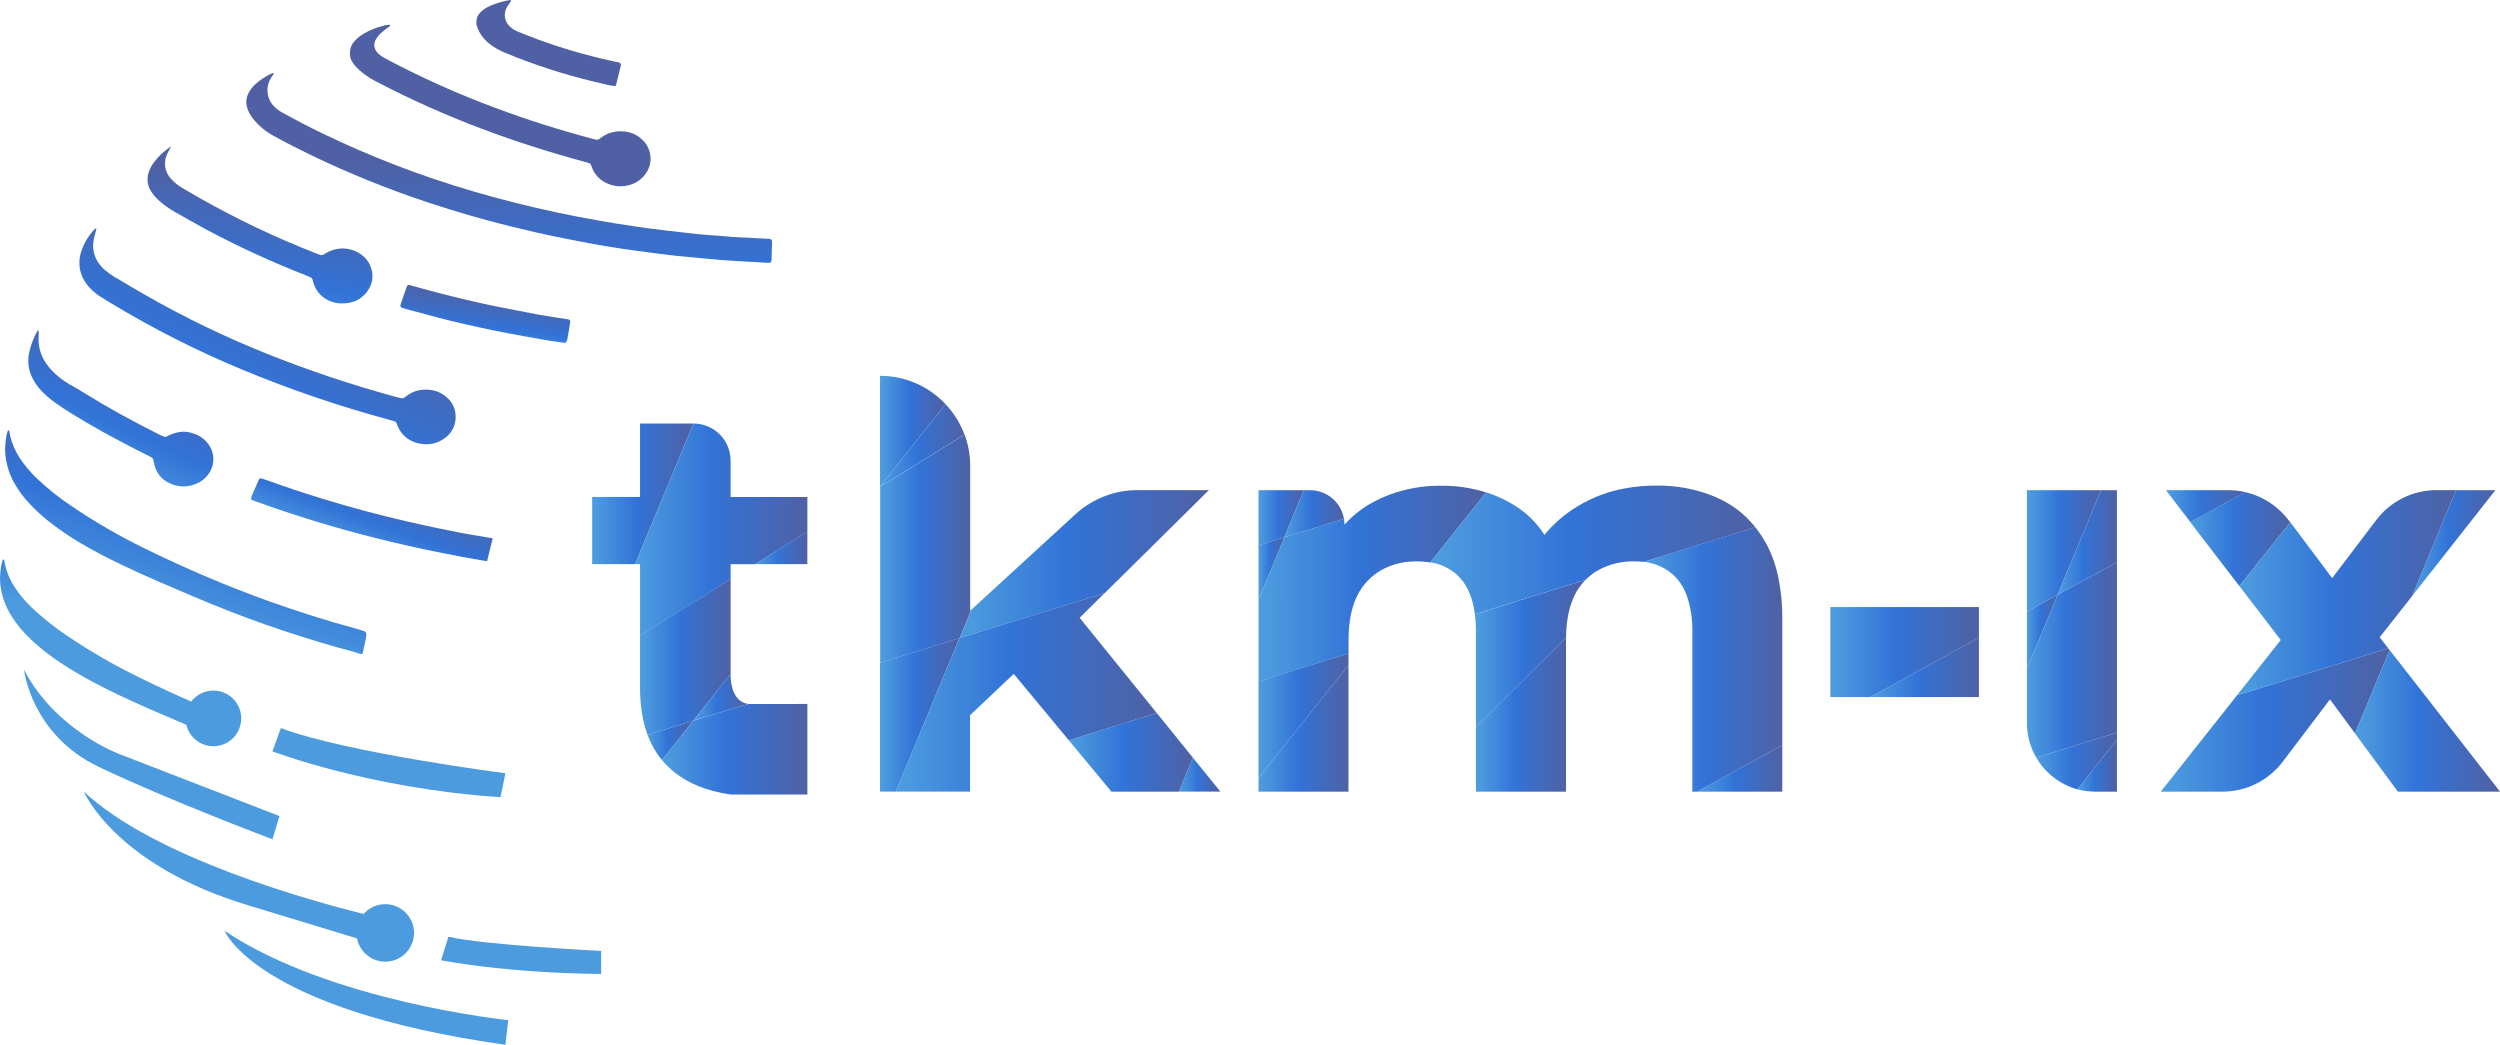 <svg width="134" height="56" viewBox="0 0 134 56" fill="none" xmlns="http://www.w3.org/2000/svg">
<path d="M40.384 14.043C39.803 14.008 39.221 13.978 38.641 13.936C38.22 13.906 37.801 13.858 37.382 13.82C37.024 13.786 36.665 13.757 36.309 13.72C36 13.688 35.693 13.647 35.386 13.608C35.165 13.581 34.944 13.551 34.724 13.521C34.294 13.464 33.864 13.411 33.435 13.346C32.945 13.273 32.455 13.196 31.967 13.107C31.37 13 30.775 12.882 30.18 12.765C29.224 12.578 28.268 12.355 27.313 12.119C25.871 11.761 24.444 11.348 23.032 10.881C20.867 10.169 18.751 9.315 16.697 8.327C16.005 7.993 15.321 7.644 14.649 7.273C14.235 7.046 13.869 6.74 13.571 6.374C13.421 6.192 13.309 5.981 13.242 5.755C13.204 5.624 13.193 5.486 13.209 5.35C13.225 5.214 13.268 5.083 13.335 4.963C13.427 4.788 13.552 4.631 13.702 4.501C13.971 4.261 14.275 4.064 14.604 3.918C14.621 3.911 14.648 3.918 14.67 3.93C14.674 3.94 14.674 3.951 14.67 3.961C14.617 4.046 14.558 4.125 14.509 4.211C14.369 4.447 14.311 4.723 14.346 4.995C14.381 5.267 14.506 5.52 14.701 5.713C14.842 5.853 15.003 5.971 15.179 6.062C15.854 6.431 16.534 6.789 17.227 7.124C19.849 8.394 22.573 9.442 25.37 10.259C26.855 10.694 28.357 11.073 29.875 11.393C30.639 11.553 31.403 11.706 32.172 11.837C32.794 11.944 33.417 12.047 34.042 12.137C34.589 12.216 35.146 12.297 35.7 12.355C36.254 12.414 36.83 12.492 37.398 12.549C37.816 12.591 38.238 12.615 38.657 12.648C38.757 12.654 38.855 12.662 38.955 12.672C39.054 12.682 39.151 12.697 39.25 12.702L41.107 12.795C41.168 12.794 41.23 12.8 41.291 12.811C41.321 12.818 41.347 12.855 41.366 12.882C41.379 12.904 41.385 12.929 41.382 12.955C41.374 13.29 41.365 13.624 41.354 13.958C41.352 13.97 41.349 13.982 41.346 13.993C41.34 14.018 41.327 14.04 41.309 14.056C41.291 14.073 41.268 14.083 41.243 14.086C41.131 14.086 41.02 14.086 40.909 14.075C40.735 14.064 40.563 14.051 40.39 14.039L40.384 14.043Z" fill="url(#paint0_linear_189_109)"/>
<path d="M24.422 22.314C24.431 22.549 24.379 22.783 24.271 22.992C24.163 23.201 24.002 23.379 23.805 23.508C23.628 23.635 23.428 23.725 23.215 23.773C23.003 23.821 22.784 23.827 22.569 23.789C22.361 23.761 22.159 23.693 21.976 23.59C21.692 23.431 21.468 23.183 21.337 22.886C21.308 22.819 21.283 22.749 21.253 22.68C21.244 22.657 21.229 22.636 21.21 22.62C21.191 22.603 21.169 22.591 21.145 22.584C21.051 22.555 20.957 22.525 20.861 22.499C18.196 21.781 15.581 20.89 13.031 19.832C10.57 18.814 8.19 17.609 5.912 16.228C5.765 16.138 5.614 16.052 5.466 15.955C5.232 15.814 5.018 15.643 4.828 15.446C4.61 15.224 4.445 14.956 4.345 14.661C4.217 14.256 4.227 13.82 4.374 13.422C4.526 12.987 4.771 12.591 5.093 12.263C5.104 12.25 5.134 12.253 5.156 12.254C5.178 12.256 5.168 12.278 5.166 12.286C5.114 12.477 5.059 12.667 5.022 12.862C4.974 13.1 4.981 13.345 5.042 13.58C5.103 13.815 5.217 14.033 5.375 14.217C5.46 14.323 5.557 14.42 5.663 14.505C5.805 14.624 5.956 14.733 6.115 14.83C6.689 15.173 7.266 15.513 7.846 15.845C9.922 17.029 12.077 18.07 14.296 18.958C16.514 19.845 18.781 20.606 21.085 21.238C21.222 21.274 21.349 21.309 21.481 21.339C21.517 21.349 21.555 21.35 21.591 21.343C21.628 21.335 21.662 21.32 21.692 21.297C21.741 21.259 21.791 21.222 21.842 21.186C22.127 20.984 22.469 20.878 22.818 20.884C23.029 20.881 23.239 20.916 23.438 20.987C23.647 21.066 23.838 21.188 23.997 21.345C24.131 21.468 24.238 21.618 24.311 21.785C24.385 21.951 24.422 22.132 24.422 22.314Z" fill="url(#paint1_linear_189_109)"/>
<path d="M19.525 34.617C19.502 34.735 19.477 34.855 19.451 34.976C19.449 34.991 19.443 35.006 19.435 35.018C19.426 35.031 19.415 35.041 19.402 35.048C19.389 35.056 19.374 35.06 19.359 35.061C19.344 35.062 19.329 35.06 19.315 35.054C18.943 34.918 18.555 34.833 18.176 34.725C16.854 34.352 15.545 33.938 14.249 33.484C12.893 33.011 11.56 32.482 10.239 31.92C9.011 31.396 7.782 30.876 6.572 30.298C5.764 29.916 4.972 29.506 4.207 29.044C3.731 28.757 3.271 28.446 2.827 28.111C2.41 27.799 2.019 27.454 1.658 27.079C1.295 26.706 0.983 26.285 0.731 25.829C0.467 25.336 0.312 24.792 0.277 24.235C0.267 24.074 0.273 23.913 0.294 23.754C0.307 23.531 0.346 23.31 0.413 23.097C0.424 23.067 0.443 23.056 0.47 23.071C0.476 23.074 0.481 23.077 0.485 23.081C0.489 23.085 0.492 23.09 0.494 23.096C0.511 23.181 0.522 23.267 0.541 23.35C0.641 23.773 0.814 24.175 1.051 24.539C1.317 24.943 1.628 25.314 1.979 25.647C2.565 26.201 3.196 26.703 3.867 27.149C5.109 27.989 6.408 28.741 7.756 29.397C9.931 30.469 12.164 31.417 14.446 32.237C15.985 32.783 17.541 33.284 19.121 33.705C19.257 33.741 19.381 33.782 19.51 33.827C19.553 33.838 19.59 33.865 19.613 33.902C19.636 33.94 19.644 33.985 19.634 34.028C19.63 34.102 19.621 34.176 19.608 34.249C19.584 34.373 19.553 34.493 19.525 34.617Z" fill="url(#paint2_linear_189_109)"/>
<path d="M18.759 2.848C18.755 2.733 18.774 2.619 18.814 2.511C18.854 2.404 18.915 2.305 18.994 2.221C19.147 2.041 19.332 1.891 19.54 1.779C19.841 1.606 20.165 1.476 20.503 1.394C20.619 1.353 20.742 1.33 20.866 1.327C20.898 1.327 20.913 1.342 20.908 1.369C20.903 1.397 20.908 1.395 20.896 1.402C20.836 1.446 20.773 1.484 20.715 1.53C20.588 1.628 20.465 1.732 20.348 1.843C20.27 1.923 20.203 2.012 20.149 2.109C20.083 2.216 20.054 2.34 20.065 2.465C20.076 2.589 20.127 2.707 20.21 2.8C20.3 2.903 20.406 2.991 20.524 3.059C20.642 3.128 20.762 3.196 20.882 3.256C22.713 4.217 24.604 5.06 26.543 5.78C28.282 6.43 30.051 6.99 31.848 7.462C31.883 7.475 31.919 7.485 31.956 7.489C32.003 7.488 32.049 7.48 32.093 7.466C32.126 7.45 32.157 7.428 32.184 7.403C32.528 7.131 32.964 7.002 33.401 7.043C33.788 7.062 34.154 7.222 34.431 7.493C34.679 7.725 34.833 8.039 34.864 8.376C34.882 8.562 34.862 8.749 34.805 8.927C34.747 9.104 34.654 9.268 34.531 9.408C34.332 9.649 34.064 9.824 33.764 9.909C33.381 10.027 32.969 10.008 32.599 9.855C32.402 9.779 32.222 9.662 32.072 9.513C31.922 9.363 31.806 9.184 31.73 8.987C31.712 8.941 31.7 8.894 31.682 8.85C31.674 8.826 31.661 8.805 31.644 8.787C31.627 8.769 31.605 8.755 31.582 8.746C31.488 8.715 31.392 8.689 31.297 8.663C29.433 8.157 27.594 7.571 25.786 6.888C23.886 6.172 22.031 5.343 20.231 4.404C19.964 4.273 19.71 4.116 19.473 3.936C19.337 3.829 19.209 3.713 19.088 3.589C19.004 3.498 18.93 3.399 18.868 3.291C18.785 3.159 18.747 3.003 18.759 2.848Z" fill="url(#paint3_linear_189_109)"/>
<path d="M9.182 7.841C9.151 7.894 9.118 7.948 9.09 8.002C9.049 8.079 9.006 8.155 8.971 8.233C8.857 8.456 8.818 8.71 8.857 8.957C8.897 9.205 9.013 9.433 9.191 9.61C9.368 9.801 9.573 9.964 9.8 10.094C10.066 10.252 10.336 10.408 10.609 10.562C12.644 11.723 14.761 12.732 16.944 13.581C17.014 13.609 17.084 13.634 17.153 13.659C17.188 13.673 17.225 13.677 17.262 13.673C17.299 13.668 17.334 13.655 17.365 13.633L17.428 13.594C17.658 13.446 17.921 13.354 18.194 13.327C18.747 13.259 19.613 13.544 19.881 14.34C19.948 14.521 19.975 14.715 19.96 14.907C19.944 15.1 19.887 15.286 19.791 15.454C19.663 15.69 19.475 15.887 19.247 16.028C19.019 16.169 18.758 16.247 18.49 16.256C18.267 16.278 18.043 16.255 17.829 16.189C17.578 16.115 17.349 15.979 17.166 15.791C16.983 15.604 16.852 15.373 16.785 15.12C16.778 15.071 16.766 15.023 16.75 14.976C16.731 14.931 16.699 14.893 16.657 14.867C16.569 14.825 16.477 14.787 16.384 14.754C14.573 14.046 12.803 13.233 11.086 12.32C10.508 12.01 9.94 11.68 9.368 11.357C9.109 11.211 8.864 11.042 8.635 10.851C8.441 10.694 8.271 10.51 8.13 10.305C7.962 10.07 7.885 9.783 7.914 9.496C7.924 9.41 7.942 9.325 7.967 9.243C8.028 9.054 8.12 8.876 8.24 8.717C8.496 8.368 8.816 8.071 9.182 7.841Z" fill="url(#paint4_linear_189_109)"/>
<path d="M2.07 18.1C2.047 18.612 2.203 19.116 2.509 19.526C2.69 19.779 2.904 20.005 3.147 20.198C3.379 20.384 3.627 20.549 3.888 20.692C4.093 20.808 4.298 20.928 4.496 21.052C5.791 21.856 7.127 22.588 8.491 23.269C8.536 23.291 8.578 23.316 8.627 23.335C8.846 23.425 8.824 23.463 9.075 23.327C9.266 23.236 9.469 23.176 9.679 23.149C9.901 23.122 10.127 23.149 10.337 23.227C10.65 23.314 10.928 23.499 11.129 23.755C11.315 23.982 11.422 24.264 11.434 24.558C11.446 24.852 11.362 25.141 11.194 25.382C11.013 25.651 10.749 25.852 10.443 25.957C10.229 26.041 10 26.08 9.77 26.072C9.541 26.063 9.315 26.008 9.108 25.908C8.889 25.816 8.698 25.67 8.55 25.485C8.403 25.299 8.304 25.079 8.264 24.846C8.253 24.785 8.237 24.726 8.224 24.664C8.217 24.628 8.201 24.593 8.177 24.564C8.153 24.535 8.123 24.512 8.088 24.498C7.767 24.337 7.445 24.177 7.132 24.013C6.019 23.441 4.923 22.839 3.855 22.178C3.552 21.992 3.255 21.795 2.964 21.589C2.668 21.384 2.398 21.145 2.158 20.876C1.973 20.673 1.82 20.443 1.704 20.194C1.519 19.797 1.469 19.352 1.559 18.924C1.644 18.511 1.793 18.114 2 17.746C2.002 17.74 2.006 17.735 2.011 17.731C2.016 17.726 2.022 17.723 2.028 17.722C2.034 17.72 2.04 17.72 2.047 17.721C2.053 17.722 2.059 17.724 2.064 17.728C2.072 17.737 2.076 17.747 2.076 17.758C2.071 17.877 2.07 17.988 2.07 18.1Z" fill="url(#paint5_linear_189_109)"/>
<path d="M32.963 4.616C32.732 4.591 32.503 4.545 32.28 4.48C30.723 4.13 29.194 3.663 27.706 3.084C27.466 2.989 27.224 2.89 26.985 2.791C26.734 2.683 26.496 2.546 26.278 2.381C26.047 2.213 25.854 1.998 25.713 1.749C25.658 1.652 25.612 1.549 25.576 1.443C25.528 1.308 25.519 1.162 25.552 1.022C25.584 0.882 25.656 0.754 25.759 0.654C25.891 0.523 26.046 0.416 26.215 0.34C26.475 0.223 26.745 0.131 27.022 0.067C27.13 0.038 27.239 0.02 27.349 0C27.36 0 27.38 0.007 27.381 0.014C27.383 0.02 27.394 0.064 27.381 0.078C27.325 0.16 27.261 0.236 27.208 0.318C27.117 0.452 27.066 0.608 27.058 0.77C27.052 0.882 27.07 0.993 27.109 1.098C27.149 1.203 27.21 1.298 27.288 1.378C27.424 1.523 27.592 1.635 27.779 1.704C28.101 1.831 28.422 1.962 28.747 2.083C30.057 2.569 31.4 2.962 32.766 3.259L33.165 3.346C33.183 3.349 33.201 3.355 33.217 3.365C33.233 3.375 33.246 3.388 33.257 3.403C33.268 3.418 33.276 3.435 33.279 3.454C33.283 3.472 33.283 3.491 33.279 3.509C33.202 3.834 33.12 4.157 33.039 4.482C33.039 4.509 33.031 4.536 33.018 4.559C33.005 4.582 32.986 4.602 32.963 4.616Z" fill="url(#paint6_linear_189_109)"/>
<path d="M12.931 38.506C12.931 38.569 12.927 38.632 12.918 38.695C12.874 39.041 12.71 39.361 12.454 39.599C12.198 39.837 11.867 39.977 11.518 39.996C11.169 40.014 10.825 39.91 10.546 39.7C10.266 39.491 10.069 39.19 9.988 38.85L9.969 38.842C8.74 38.319 7.512 37.798 6.302 37.221C5.498 36.836 4.706 36.426 3.941 35.966C3.463 35.68 3 35.369 2.554 35.034C2.138 34.722 1.747 34.377 1.385 34.003C1.022 33.63 0.71 33.208 0.46 32.751C0.194 32.259 0.039 31.715 0.005 31.157C-0.005 30.997 0 30.835 0.021 30.676C0.034 30.453 0.074 30.233 0.14 30.02C0.152 29.99 0.17 29.979 0.199 29.994C0.209 29.999 0.217 30.008 0.222 30.018C0.238 30.103 0.251 30.189 0.27 30.274C0.369 30.697 0.541 31.099 0.779 31.463C1.045 31.867 1.356 32.239 1.708 32.571C2.293 33.124 2.924 33.627 3.594 34.073C4.836 34.913 6.135 35.664 7.483 36.32C8.398 36.769 9.321 37.197 10.252 37.603C10.441 37.355 10.703 37.172 11.002 37.081C11.3 36.99 11.62 36.994 11.915 37.094C12.211 37.194 12.468 37.384 12.65 37.637C12.832 37.89 12.93 38.194 12.931 38.506Z" fill="url(#paint7_linear_189_109)"/>
<path d="M1.286 35.896C1.286 35.896 1.664 39.366 5.285 41.101C8.906 42.837 14.603 44.986 14.603 44.986L14.98 43.742L6.459 40.441C6.459 40.441 3.021 39.215 1.286 35.896Z" fill="url(#paint8_linear_189_109)"/>
<path d="M22.193 50C22.193 50.384 22.051 50.754 21.793 51.038C21.536 51.322 21.181 51.5 20.8 51.537C20.418 51.574 20.036 51.468 19.728 51.239C19.421 51.01 19.21 50.674 19.136 50.298L13.455 48.57C6.159 46.42 4.493 42.427 4.493 42.427C8.254 45.969 16.651 48.283 19.491 48.989C19.698 48.753 19.972 48.586 20.276 48.51C20.58 48.434 20.9 48.453 21.194 48.563C21.487 48.674 21.74 48.871 21.918 49.129C22.097 49.386 22.193 49.692 22.193 50.006V50Z" fill="url(#paint9_linear_189_109)"/>
<path d="M12.037 49.89C12.037 49.89 13.698 54.114 27.09 56L27.24 54.68C27.24 54.68 17.697 53.699 12.037 49.89Z" fill="url(#paint10_linear_189_109)"/>
<path d="M30.292 18.381C29.974 18.335 29.656 18.294 29.336 18.245C28.971 18.185 28.606 18.117 28.244 18.05C27.661 17.942 27.075 17.841 26.494 17.719C25.466 17.505 24.438 17.278 23.422 17.008C22.859 16.859 22.298 16.708 21.737 16.556C21.677 16.54 21.618 16.52 21.561 16.499C21.469 16.466 21.441 16.415 21.469 16.329C21.551 16.083 21.636 15.837 21.722 15.592C21.749 15.51 21.779 15.428 21.812 15.348C21.845 15.267 21.884 15.262 21.961 15.282C22.414 15.406 22.867 15.535 23.326 15.654C24.439 15.947 25.557 16.217 26.686 16.441C27.402 16.578 28.117 16.727 28.835 16.858C29.346 16.951 29.861 17.023 30.374 17.105C30.411 17.105 30.448 17.117 30.483 17.125C30.506 17.135 30.525 17.151 30.54 17.17C30.554 17.19 30.563 17.213 30.565 17.237C30.545 17.383 30.523 17.531 30.498 17.677C30.47 17.848 30.441 18.018 30.407 18.189C30.393 18.265 30.353 18.334 30.292 18.381Z" fill="url(#paint11_linear_189_109)"/>
<path d="M15.055 39.026L14.603 40.272C14.603 40.272 19.809 42.27 26.825 42.729L27.09 41.447C27.09 41.447 18.564 40.347 15.055 39.026Z" fill="url(#paint12_linear_189_109)"/>
<path d="M26.106 30.084C25.209 29.933 24.313 29.77 23.42 29.586C22.294 29.357 21.173 29.102 20.056 28.82C17.907 28.279 15.788 27.63 13.705 26.875C13.431 26.776 13.397 26.793 13.533 26.484C13.649 26.222 13.762 25.961 13.878 25.702C13.888 25.679 13.906 25.66 13.929 25.649C13.952 25.638 13.978 25.636 14.002 25.643C14.107 25.674 14.215 25.705 14.32 25.743C15.286 26.095 16.262 26.419 17.245 26.72C18.792 27.197 20.358 27.617 21.942 27.979C22.822 28.181 23.708 28.363 24.594 28.539C25.079 28.635 25.568 28.711 26.057 28.793L26.409 28.852L26.106 30.084Z" fill="url(#paint13_linear_189_109)"/>
<path d="M24.037 50.205L23.643 51.469C23.643 51.469 26.985 52.152 32.222 52.205V50.968C32.222 50.968 25.853 50.653 24.037 50.205Z" fill="url(#paint14_linear_189_109)"/>
<path d="M65.413 42.431H63.185L63.939 40.613L65.413 42.431Z" fill="url(#paint15_linear_189_109)"/>
<path d="M106.069 34.182V37.362H100.247L106.069 34.182Z" fill="url(#paint16_linear_189_109)"/>
<path d="M106.07 32.538V34.182L100.247 37.363H98.107V32.538H106.07Z" fill="url(#paint17_linear_189_109)"/>
<path d="M113.468 39.646V42.432H112.312C111.986 42.433 111.662 42.39 111.348 42.305L113.468 39.646Z" fill="url(#paint18_linear_189_109)"/>
<path d="M110.29 31.876L108.644 35.846V32.776L110.29 31.876Z" fill="url(#paint19_linear_189_109)"/>
<path d="M113.468 39.264V39.646L111.348 42.306C110.418 42.05 109.626 41.44 109.142 40.606L113.468 39.264Z" fill="url(#paint20_linear_189_109)"/>
<path d="M112.615 26.274L110.29 31.876L108.644 32.776V26.274H112.615Z" fill="url(#paint21_linear_189_109)"/>
<path d="M113.468 26.274V30.138L110.29 31.876L112.615 26.274H113.468Z" fill="url(#paint22_linear_189_109)"/>
<path d="M113.469 30.138V39.264L109.142 40.606C108.815 40.047 108.643 39.411 108.644 38.763V35.846L110.29 31.876L113.469 30.138Z" fill="url(#paint23_linear_189_109)"/>
<path d="M128.086 34.844L126.23 39.313L124.887 37.488L122.353 40.828C121.975 41.327 121.487 41.731 120.927 42.01C120.367 42.288 119.75 42.432 119.125 42.432H115.817L119.289 38.046L119.905 37.267L128.012 34.75L128.086 34.844Z" fill="url(#paint24_linear_189_109)"/>
<path d="M120.353 26.378L117.407 27.987L116.095 26.274H119.445C119.751 26.274 120.055 26.308 120.353 26.378Z" fill="url(#paint25_linear_189_109)"/>
<path d="M133.752 26.274L129.939 31.121L129.285 31.953L131.643 26.274H133.752Z" fill="url(#paint26_linear_189_109)"/>
<path d="M134 42.432H128.526L126.769 40.048L126.23 39.315L128.085 34.845L128.451 35.313L134 42.432Z" fill="url(#paint27_linear_189_109)"/>
<path d="M122.851 28.02L122.848 28.022V28.02H122.851Z" fill="url(#paint28_linear_189_109)"/>
<path d="M129.286 31.953L127.55 34.159L127.814 34.496L128.012 34.75L119.905 37.267L120.234 36.849L122.247 34.305L121.132 32.848L120.03 31.411L122.761 27.991L122.807 28.053L122.829 28.083L125.003 30.988L127.371 27.868C127.749 27.372 128.237 26.969 128.796 26.691C129.355 26.414 129.971 26.27 130.595 26.27H131.644L129.286 31.953Z" fill="url(#paint29_linear_189_109)"/>
<path d="M122.759 27.99L120.028 31.409L119.346 30.526L117.398 27.987L120.344 26.378C121.278 26.591 122.106 27.131 122.679 27.898L122.759 27.99Z" fill="url(#paint30_linear_189_109)"/>
<path d="M43.275 37.732V42.586H39.161C37.842 42.404 36.77 41.949 35.946 41.221C35.779 41.073 35.624 40.913 35.483 40.74L37.16 38.632L39.161 38.012L39.326 37.96L40.117 37.735L43.275 37.732Z" fill="url(#paint31_linear_189_109)"/>
<path d="M37.169 22.7L34.042 30.238H31.741V26.636H34.307V22.7H37.169Z" fill="url(#paint32_linear_189_109)"/>
<path d="M31.826 35.588V35.59H31.824L31.826 35.588Z" fill="url(#paint33_linear_189_109)"/>
<path d="M39.161 36.119V36.249C39.158 36.168 39.161 36.119 39.161 36.119Z" fill="url(#paint34_linear_189_109)"/>
<path d="M37.159 38.629L35.483 40.737C35.385 40.621 35.294 40.5 35.21 40.374C35.004 40.067 34.836 39.736 34.709 39.39L37.159 38.629Z" fill="url(#paint35_linear_189_109)"/>
<path d="M43.275 26.64V28.507L40.472 30.242H39.161V31.054L34.307 34.058V30.238H34.042L37.169 22.7C37.697 22.7 38.204 22.91 38.578 23.283C38.951 23.657 39.161 24.163 39.161 24.692V26.64H43.275Z" fill="url(#paint36_linear_189_109)"/>
<path d="M43.274 28.503V30.238H40.472L43.274 28.503Z" fill="url(#paint37_linear_189_109)"/>
<path d="M39.161 31.049V36.119L37.159 38.629L34.713 39.39C34.56 38.977 34.453 38.55 34.393 38.115C34.333 37.705 34.304 37.291 34.306 36.877V34.053L39.161 31.049Z" fill="url(#paint38_linear_189_109)"/>
<path d="M40.116 37.732L39.326 37.958L39.161 38.01L37.16 38.629L39.161 36.119C39.161 36.119 39.161 36.168 39.161 36.249C39.169 36.612 39.273 37.627 40.116 37.732Z" fill="url(#paint39_linear_189_109)"/>
<path d="M79.659 26.394L76.666 30.148C76.423 30.108 76.176 30.088 75.929 30.089C75.836 30.089 75.746 30.089 75.656 30.098C75.091 30.125 74.54 30.281 74.045 30.555C73.481 30.872 73.027 31.354 72.745 31.936C72.437 32.548 72.282 33.344 72.282 34.324V35.028L67.459 36.53V32.138L68.843 28.799L72.039 27.807C72.056 27.91 72.065 28.015 72.065 28.119C72.212 27.955 72.369 27.799 72.535 27.654C72.872 27.357 73.243 27.101 73.641 26.891C73.899 26.752 74.167 26.631 74.442 26.529C74.453 26.523 74.465 26.517 74.478 26.514C75.333 26.199 76.236 26.037 77.147 26.035H77.258C78.072 26.028 78.882 26.149 79.659 26.394Z" fill="url(#paint40_linear_189_109)"/>
<path d="M69.887 26.274L68.84 28.799L67.456 29.229V26.274H69.887Z" fill="url(#paint41_linear_189_109)"/>
<path d="M84.976 31.087C84.734 31.336 84.534 31.623 84.384 31.936C84.201 32.33 84.077 32.748 84.019 33.178C83.997 33.315 83.978 33.464 83.967 33.615C83.956 33.767 83.946 33.888 83.944 34.025C83.944 34.074 83.944 34.124 83.944 34.174L79.113 38.98V33.905C79.115 33.577 79.094 33.249 79.052 32.925L84.976 31.087Z" fill="url(#paint42_linear_189_109)"/>
<path d="M94.081 28.261L88.095 30.118L88.032 30.111C87.885 30.096 87.737 30.089 87.589 30.089C86.922 30.076 86.263 30.237 85.677 30.555C85.521 30.64 85.373 30.741 85.236 30.855C85.148 30.927 85.064 31.003 84.985 31.084L79.051 32.919C78.995 32.374 78.826 31.846 78.554 31.37C78.478 31.244 78.391 31.125 78.294 31.015C78.247 30.963 78.201 30.912 78.157 30.867C77.749 30.478 77.23 30.225 76.672 30.142L79.664 26.389C80.236 26.57 80.781 26.828 81.284 27.156C81.885 27.546 82.395 28.062 82.779 28.668C83.274 28.07 83.866 27.558 84.53 27.156C85.325 26.666 86.205 26.332 87.124 26.172C87.665 26.074 88.213 26.026 88.763 26.028C88.842 26.028 88.918 26.028 88.995 26.028C89.897 26.038 90.791 26.203 91.637 26.515C91.853 26.594 92.065 26.685 92.27 26.788C92.958 27.129 93.564 27.614 94.045 28.211C94.06 28.235 94.069 28.249 94.081 28.261Z" fill="url(#paint43_linear_189_109)"/>
<path d="M95.531 39.938V42.432H90.968L95.531 39.938Z" fill="url(#paint44_linear_189_109)"/>
<path d="M95.532 33.181V39.938L90.968 42.432H90.71V33.905C90.728 33.23 90.626 32.558 90.411 31.919C90.293 31.59 90.116 31.285 89.889 31.02C89.772 30.887 89.64 30.765 89.497 30.659C89.088 30.353 88.603 30.165 88.095 30.113L94.081 28.256C94.517 28.801 94.856 29.417 95.08 30.078C95.103 30.147 95.127 30.215 95.148 30.289C95.215 30.503 95.271 30.724 95.32 30.956C95.469 31.688 95.54 32.434 95.532 33.181Z" fill="url(#paint45_linear_189_109)"/>
<path d="M68.84 28.799L67.456 32.138V29.229L68.84 28.799Z" fill="url(#paint46_linear_189_109)"/>
<path d="M72.036 27.807L68.84 28.799L69.887 26.274H70.216C70.706 26.274 71.175 26.468 71.521 26.813L71.575 26.869C71.733 27.039 71.856 27.239 71.939 27.456C71.982 27.57 72.014 27.687 72.036 27.807Z" fill="url(#paint47_linear_189_109)"/>
<path d="M83.939 34.179C83.939 34.227 83.939 34.276 83.939 34.324V42.432H79.113V38.98L83.939 34.179Z" fill="url(#paint48_linear_189_109)"/>
<path d="M72.278 35.028V35.652L67.456 41.701V36.524L72.278 35.028Z" fill="url(#paint49_linear_189_109)"/>
<path d="M72.278 35.652V42.432H67.456V41.701L72.278 35.652Z" fill="url(#paint50_linear_189_109)"/>
<path d="M64.796 26.271L63.644 27.41L59.214 31.789L51.432 34.204L52.064 32.682L53.43 31.427L57.638 27.569C58.545 26.734 59.733 26.271 60.966 26.271H64.796Z" fill="url(#paint51_linear_189_109)"/>
<path d="M63.939 40.612V40.613L63.185 42.432H59.571L57.288 39.679L62.001 38.216L63.09 39.559V39.562L63.939 40.612Z" fill="url(#paint52_linear_189_109)"/>
<path d="M52.058 32.681L51.433 34.204L47.177 35.525V26.094L51.703 23.295C51.901 23.831 52.003 24.398 52.002 24.97V32.74L52.058 32.681Z" fill="url(#paint53_linear_189_109)"/>
<path d="M51.426 34.204L48.011 42.431H47.17V35.525L51.426 34.204Z" fill="url(#paint54_linear_189_109)"/>
<path d="M50.682 21.664L47.17 26.072V20.145C47.366 20.145 47.562 20.157 47.756 20.18C48.875 20.317 49.911 20.842 50.682 21.664Z" fill="url(#paint55_linear_189_109)"/>
<path d="M51.695 23.294L47.17 26.094V26.073L50.682 21.665C51.126 22.135 51.471 22.689 51.695 23.294Z" fill="url(#paint56_linear_189_109)"/>
<path d="M62.001 38.216L57.288 39.679L54.338 36.122V36.119H54.334L53.307 37.094L51.995 38.336V42.431H48.011L51.426 34.204L59.209 31.789L57.867 33.113L62.001 38.216Z" fill="url(#paint57_linear_189_109)"/>
<defs>
<linearGradient id="paint0_linear_189_109" x1="27.292" y1="18.859" x2="27.292" y2="8.696" gradientUnits="userSpaceOnUse">
<stop offset="0.03" stop-color="#4C9BDE"/>
<stop offset="0.44" stop-color="#3273D7"/>
<stop offset="1" stop-color="#4F61A4"/>
</linearGradient>
<linearGradient id="paint1_linear_189_109" x1="11.099" y1="24.711" x2="16.212" y2="14.352" gradientUnits="userSpaceOnUse">
<stop offset="0.03" stop-color="#4C9BDE"/>
<stop offset="0.44" stop-color="#3273D7"/>
<stop offset="1" stop-color="#4F61A4"/>
</linearGradient>
<linearGradient id="paint2_linear_189_109" x1="8.511" y1="33.558" x2="12.098" y2="22.109" gradientUnits="userSpaceOnUse">
<stop offset="0.03" stop-color="#4C9BDE"/>
<stop offset="0.44" stop-color="#3273D7"/>
<stop offset="1" stop-color="#4F61A4"/>
</linearGradient>
<linearGradient id="paint3_linear_189_109" x1="23.36" y1="16.662" x2="25.964" y2="8.403" gradientUnits="userSpaceOnUse">
<stop offset="0.03" stop-color="#4C9BDE"/>
<stop offset="0.44" stop-color="#3273D7"/>
<stop offset="1" stop-color="#4F61A4"/>
</linearGradient>
<linearGradient id="paint4_linear_189_109" x1="12.735" y1="18.347" x2="14.345" y2="10.082" gradientUnits="userSpaceOnUse">
<stop offset="0.03" stop-color="#4C9BDE"/>
<stop offset="0.44" stop-color="#3273D7"/>
<stop offset="1" stop-color="#4F61A4"/>
</linearGradient>
<linearGradient id="paint5_linear_189_109" x1="4.492" y1="25.948" x2="8.106" y2="18.421" gradientUnits="userSpaceOnUse">
<stop offset="0.03" stop-color="#4C9BDE"/>
<stop offset="0.44" stop-color="#3273D7"/>
<stop offset="1" stop-color="#4F61A4"/>
</linearGradient>
<linearGradient id="paint6_linear_189_109" x1="29.417" y1="8.985" x2="29.417" y2="4.379" gradientUnits="userSpaceOnUse">
<stop offset="0.03" stop-color="#4C9BDE"/>
<stop offset="0.44" stop-color="#3273D7"/>
<stop offset="1" stop-color="#4F61A4"/>
</linearGradient>
<linearGradient id="paint7_linear_189_109" x1="6.459" y1="32.616" x2="6.459" y2="22.607" gradientUnits="userSpaceOnUse">
<stop offset="0.03" stop-color="#4C9BDE"/>
<stop offset="0.44" stop-color="#3273D7"/>
<stop offset="1" stop-color="#4F61A4"/>
</linearGradient>
<linearGradient id="paint8_linear_189_109" x1="8.133" y1="35.177" x2="8.133" y2="26.087" gradientUnits="userSpaceOnUse">
<stop offset="0.03" stop-color="#4C9BDE"/>
<stop offset="0.44" stop-color="#3273D7"/>
<stop offset="1" stop-color="#4F61A4"/>
</linearGradient>
<linearGradient id="paint9_linear_189_109" x1="13.343" y1="41.197" x2="13.343" y2="32.075" gradientUnits="userSpaceOnUse">
<stop offset="0.03" stop-color="#4C9BDE"/>
<stop offset="0.44" stop-color="#3273D7"/>
<stop offset="1" stop-color="#4F61A4"/>
</linearGradient>
<linearGradient id="paint10_linear_189_109" x1="19.639" y1="49.812" x2="19.639" y2="43.702" gradientUnits="userSpaceOnUse">
<stop offset="0.03" stop-color="#4C9BDE"/>
<stop offset="0.44" stop-color="#3273D7"/>
<stop offset="1" stop-color="#4F61A4"/>
</linearGradient>
<linearGradient id="paint11_linear_189_109" x1="25.737" y1="18.832" x2="26.147" y2="15.751" gradientUnits="userSpaceOnUse">
<stop offset="0.03" stop-color="#4C9BDE"/>
<stop offset="0.44" stop-color="#3273D7"/>
<stop offset="1" stop-color="#4F61A4"/>
</linearGradient>
<linearGradient id="paint12_linear_189_109" x1="20.847" y1="36.117" x2="20.847" y2="32.42" gradientUnits="userSpaceOnUse">
<stop offset="0.03" stop-color="#4C9BDE"/>
<stop offset="0.44" stop-color="#3273D7"/>
<stop offset="1" stop-color="#4F61A4"/>
</linearGradient>
<linearGradient id="paint13_linear_189_109" x1="19.244" y1="29.829" x2="20.788" y2="25.661" gradientUnits="userSpaceOnUse">
<stop offset="0.03" stop-color="#4C9BDE"/>
<stop offset="0.44" stop-color="#3273D7"/>
<stop offset="1" stop-color="#4F61A4"/>
</linearGradient>
<linearGradient id="paint14_linear_189_109" x1="27.932" y1="46.217" x2="27.932" y2="44.215" gradientUnits="userSpaceOnUse">
<stop offset="0.03" stop-color="#4C9BDE"/>
<stop offset="0.44" stop-color="#3273D7"/>
<stop offset="1" stop-color="#4F61A4"/>
</linearGradient>
<linearGradient id="paint15_linear_189_109" x1="63.185" y1="41.522" x2="65.413" y2="41.522" gradientUnits="userSpaceOnUse">
<stop offset="0.03" stop-color="#4C9BDE"/>
<stop offset="0.44" stop-color="#3273D7"/>
<stop offset="1" stop-color="#4F61A4"/>
</linearGradient>
<linearGradient id="paint16_linear_189_109" x1="100.247" y1="35.772" x2="106.069" y2="35.772" gradientUnits="userSpaceOnUse">
<stop offset="0.03" stop-color="#4C9BDE"/>
<stop offset="0.44" stop-color="#3273D7"/>
<stop offset="1" stop-color="#4F61A4"/>
</linearGradient>
<linearGradient id="paint17_linear_189_109" x1="98.107" y1="34.951" x2="106.07" y2="34.951" gradientUnits="userSpaceOnUse">
<stop offset="0.03" stop-color="#4C9BDE"/>
<stop offset="0.44" stop-color="#3273D7"/>
<stop offset="1" stop-color="#4F61A4"/>
</linearGradient>
<linearGradient id="paint18_linear_189_109" x1="111.348" y1="41.04" x2="113.468" y2="41.04" gradientUnits="userSpaceOnUse">
<stop offset="0.03" stop-color="#4C9BDE"/>
<stop offset="0.44" stop-color="#3273D7"/>
<stop offset="1" stop-color="#4F61A4"/>
</linearGradient>
<linearGradient id="paint19_linear_189_109" x1="108.644" y1="33.861" x2="110.29" y2="33.861" gradientUnits="userSpaceOnUse">
<stop offset="0.03" stop-color="#4C9BDE"/>
<stop offset="0.44" stop-color="#3273D7"/>
<stop offset="1" stop-color="#4F61A4"/>
</linearGradient>
<linearGradient id="paint20_linear_189_109" x1="109.142" y1="40.785" x2="113.468" y2="40.785" gradientUnits="userSpaceOnUse">
<stop offset="0.03" stop-color="#4C9BDE"/>
<stop offset="0.44" stop-color="#3273D7"/>
<stop offset="1" stop-color="#4F61A4"/>
</linearGradient>
<linearGradient id="paint21_linear_189_109" x1="108.644" y1="29.524" x2="112.615" y2="29.524" gradientUnits="userSpaceOnUse">
<stop offset="0.03" stop-color="#4C9BDE"/>
<stop offset="0.44" stop-color="#3273D7"/>
<stop offset="1" stop-color="#4F61A4"/>
</linearGradient>
<linearGradient id="paint22_linear_189_109" x1="110.29" y1="29.075" x2="113.468" y2="29.075" gradientUnits="userSpaceOnUse">
<stop offset="0.03" stop-color="#4C9BDE"/>
<stop offset="0.44" stop-color="#3273D7"/>
<stop offset="1" stop-color="#4F61A4"/>
</linearGradient>
<linearGradient id="paint23_linear_189_109" x1="108.644" y1="35.372" x2="113.469" y2="35.372" gradientUnits="userSpaceOnUse">
<stop offset="0.03" stop-color="#4C9BDE"/>
<stop offset="0.44" stop-color="#3273D7"/>
<stop offset="1" stop-color="#4F61A4"/>
</linearGradient>
<linearGradient id="paint24_linear_189_109" x1="115.817" y1="38.591" x2="128.086" y2="38.591" gradientUnits="userSpaceOnUse">
<stop offset="0.03" stop-color="#4C9BDE"/>
<stop offset="0.44" stop-color="#3273D7"/>
<stop offset="1" stop-color="#4F61A4"/>
</linearGradient>
<linearGradient id="paint25_linear_189_109" x1="116.095" y1="27.13" x2="120.353" y2="27.13" gradientUnits="userSpaceOnUse">
<stop offset="0.03" stop-color="#4C9BDE"/>
<stop offset="0.44" stop-color="#3273D7"/>
<stop offset="1" stop-color="#4F61A4"/>
</linearGradient>
<linearGradient id="paint26_linear_189_109" x1="129.285" y1="29.113" x2="133.752" y2="29.113" gradientUnits="userSpaceOnUse">
<stop offset="0.03" stop-color="#4C9BDE"/>
<stop offset="0.44" stop-color="#3273D7"/>
<stop offset="1" stop-color="#4F61A4"/>
</linearGradient>
<linearGradient id="paint27_linear_189_109" x1="126.23" y1="38.639" x2="134" y2="38.639" gradientUnits="userSpaceOnUse">
<stop offset="0.03" stop-color="#4C9BDE"/>
<stop offset="0.44" stop-color="#3273D7"/>
<stop offset="1" stop-color="#4F61A4"/>
</linearGradient>
<linearGradient id="paint28_linear_189_109" x1="122.848" y1="28.022" x2="122.851" y2="28.022" gradientUnits="userSpaceOnUse">
<stop offset="0.03" stop-color="#4C9BDE"/>
<stop offset="0.44" stop-color="#3273D7"/>
<stop offset="1" stop-color="#4F61A4"/>
</linearGradient>
<linearGradient id="paint29_linear_189_109" x1="119.905" y1="31.77" x2="131.644" y2="31.77" gradientUnits="userSpaceOnUse">
<stop offset="0.03" stop-color="#4C9BDE"/>
<stop offset="0.44" stop-color="#3273D7"/>
<stop offset="1" stop-color="#4F61A4"/>
</linearGradient>
<linearGradient id="paint30_linear_189_109" x1="117.408" y1="28.893" x2="122.759" y2="28.893" gradientUnits="userSpaceOnUse">
<stop offset="0.03" stop-color="#4C9BDE"/>
<stop offset="0.44" stop-color="#3273D7"/>
<stop offset="1" stop-color="#4F61A4"/>
</linearGradient>
<linearGradient id="paint31_linear_189_109" x1="35.483" y1="40.16" x2="43.275" y2="40.16" gradientUnits="userSpaceOnUse">
<stop offset="0.03" stop-color="#4C9BDE"/>
<stop offset="0.44" stop-color="#3273D7"/>
<stop offset="1" stop-color="#4F61A4"/>
</linearGradient>
<linearGradient id="paint32_linear_189_109" x1="31.741" y1="26.469" x2="37.169" y2="26.469" gradientUnits="userSpaceOnUse">
<stop offset="0.03" stop-color="#4C9BDE"/>
<stop offset="0.44" stop-color="#3273D7"/>
<stop offset="1" stop-color="#4F61A4"/>
</linearGradient>
<linearGradient id="paint33_linear_189_109" x1="31.824" y1="35.588" x2="31.826" y2="35.588" gradientUnits="userSpaceOnUse">
<stop offset="0.03" stop-color="#4C9BDE"/>
<stop offset="0.44" stop-color="#3273D7"/>
<stop offset="1" stop-color="#4F61A4"/>
</linearGradient>
<linearGradient id="paint34_linear_189_109" x1="39.16" y1="36.183" x2="39.161" y2="36.183" gradientUnits="userSpaceOnUse">
<stop offset="0.03" stop-color="#4C9BDE"/>
<stop offset="0.44" stop-color="#3273D7"/>
<stop offset="1" stop-color="#4F61A4"/>
</linearGradient>
<linearGradient id="paint35_linear_189_109" x1="34.713" y1="39.683" x2="37.159" y2="39.683" gradientUnits="userSpaceOnUse">
<stop offset="0.03" stop-color="#4C9BDE"/>
<stop offset="0.44" stop-color="#3273D7"/>
<stop offset="1" stop-color="#4F61A4"/>
</linearGradient>
<linearGradient id="paint36_linear_189_109" x1="34.042" y1="28.378" x2="43.275" y2="28.378" gradientUnits="userSpaceOnUse">
<stop offset="0.03" stop-color="#4C9BDE"/>
<stop offset="0.44" stop-color="#3273D7"/>
<stop offset="1" stop-color="#4F61A4"/>
</linearGradient>
<linearGradient id="paint37_linear_189_109" x1="40.472" y1="29.371" x2="43.274" y2="29.371" gradientUnits="userSpaceOnUse">
<stop offset="0.03" stop-color="#4C9BDE"/>
<stop offset="0.44" stop-color="#3273D7"/>
<stop offset="1" stop-color="#4F61A4"/>
</linearGradient>
<linearGradient id="paint38_linear_189_109" x1="34.306" y1="35.219" x2="39.161" y2="35.219" gradientUnits="userSpaceOnUse">
<stop offset="0.03" stop-color="#4C9BDE"/>
<stop offset="0.44" stop-color="#3273D7"/>
<stop offset="1" stop-color="#4F61A4"/>
</linearGradient>
<linearGradient id="paint39_linear_189_109" x1="37.16" y1="37.375" x2="40.116" y2="37.375" gradientUnits="userSpaceOnUse">
<stop offset="0.03" stop-color="#4C9BDE"/>
<stop offset="0.44" stop-color="#3273D7"/>
<stop offset="1" stop-color="#4F61A4"/>
</linearGradient>
<linearGradient id="paint40_linear_189_109" x1="67.456" y1="31.278" x2="79.659" y2="31.278" gradientUnits="userSpaceOnUse">
<stop offset="0.03" stop-color="#4C9BDE"/>
<stop offset="0.44" stop-color="#3273D7"/>
<stop offset="1" stop-color="#4F61A4"/>
</linearGradient>
<linearGradient id="paint41_linear_189_109" x1="67.456" y1="27.752" x2="69.887" y2="27.752" gradientUnits="userSpaceOnUse">
<stop offset="0.03" stop-color="#4C9BDE"/>
<stop offset="0.44" stop-color="#3273D7"/>
<stop offset="1" stop-color="#4F61A4"/>
</linearGradient>
<linearGradient id="paint42_linear_189_109" x1="79.052" y1="35.034" x2="84.976" y2="35.034" gradientUnits="userSpaceOnUse">
<stop offset="0.03" stop-color="#4C9BDE"/>
<stop offset="0.44" stop-color="#3273D7"/>
<stop offset="1" stop-color="#4F61A4"/>
</linearGradient>
<linearGradient id="paint43_linear_189_109" x1="76.666" y1="29.479" x2="94.081" y2="29.479" gradientUnits="userSpaceOnUse">
<stop offset="0.03" stop-color="#4C9BDE"/>
<stop offset="0.44" stop-color="#3273D7"/>
<stop offset="1" stop-color="#4F61A4"/>
</linearGradient>
<linearGradient id="paint44_linear_189_109" x1="90.968" y1="41.186" x2="95.531" y2="41.186" gradientUnits="userSpaceOnUse">
<stop offset="0.03" stop-color="#4C9BDE"/>
<stop offset="0.44" stop-color="#3273D7"/>
<stop offset="1" stop-color="#4F61A4"/>
</linearGradient>
<linearGradient id="paint45_linear_189_109" x1="88.095" y1="35.348" x2="95.532" y2="35.348" gradientUnits="userSpaceOnUse">
<stop offset="0.03" stop-color="#4C9BDE"/>
<stop offset="0.44" stop-color="#3273D7"/>
<stop offset="1" stop-color="#4F61A4"/>
</linearGradient>
<linearGradient id="paint46_linear_189_109" x1="67.456" y1="30.469" x2="68.84" y2="30.469" gradientUnits="userSpaceOnUse">
<stop offset="0.03" stop-color="#4C9BDE"/>
<stop offset="0.44" stop-color="#3273D7"/>
<stop offset="1" stop-color="#4F61A4"/>
</linearGradient>
<linearGradient id="paint47_linear_189_109" x1="68.84" y1="27.537" x2="72.036" y2="27.537" gradientUnits="userSpaceOnUse">
<stop offset="0.03" stop-color="#4C9BDE"/>
<stop offset="0.44" stop-color="#3273D7"/>
<stop offset="1" stop-color="#4F61A4"/>
</linearGradient>
<linearGradient id="paint48_linear_189_109" x1="79.113" y1="38.306" x2="83.939" y2="38.306" gradientUnits="userSpaceOnUse">
<stop offset="0.03" stop-color="#4C9BDE"/>
<stop offset="0.44" stop-color="#3273D7"/>
<stop offset="1" stop-color="#4F61A4"/>
</linearGradient>
<linearGradient id="paint49_linear_189_109" x1="67.456" y1="38.364" x2="72.279" y2="38.364" gradientUnits="userSpaceOnUse">
<stop offset="0.03" stop-color="#4C9BDE"/>
<stop offset="0.44" stop-color="#3273D7"/>
<stop offset="1" stop-color="#4F61A4"/>
</linearGradient>
<linearGradient id="paint50_linear_189_109" x1="67.456" y1="39.043" x2="72.279" y2="39.043" gradientUnits="userSpaceOnUse">
<stop offset="0.03" stop-color="#4C9BDE"/>
<stop offset="0.44" stop-color="#3273D7"/>
<stop offset="1" stop-color="#4F61A4"/>
</linearGradient>
<linearGradient id="paint51_linear_189_109" x1="51.425" y1="30.238" x2="64.796" y2="30.238" gradientUnits="userSpaceOnUse">
<stop offset="0.03" stop-color="#4C9BDE"/>
<stop offset="0.44" stop-color="#3273D7"/>
<stop offset="1" stop-color="#4F61A4"/>
</linearGradient>
<linearGradient id="paint52_linear_189_109" x1="57.288" y1="40.324" x2="63.939" y2="40.324" gradientUnits="userSpaceOnUse">
<stop offset="0.03" stop-color="#4C9BDE"/>
<stop offset="0.44" stop-color="#3273D7"/>
<stop offset="1" stop-color="#4F61A4"/>
</linearGradient>
<linearGradient id="paint53_linear_189_109" x1="47.17" y1="29.409" x2="52.058" y2="29.409" gradientUnits="userSpaceOnUse">
<stop offset="0.03" stop-color="#4C9BDE"/>
<stop offset="0.44" stop-color="#3273D7"/>
<stop offset="1" stop-color="#4F61A4"/>
</linearGradient>
<linearGradient id="paint54_linear_189_109" x1="47.17" y1="38.317" x2="51.426" y2="38.317" gradientUnits="userSpaceOnUse">
<stop offset="0.03" stop-color="#4C9BDE"/>
<stop offset="0.44" stop-color="#3273D7"/>
<stop offset="1" stop-color="#4F61A4"/>
</linearGradient>
<linearGradient id="paint55_linear_189_109" x1="47.17" y1="23.108" x2="50.682" y2="23.108" gradientUnits="userSpaceOnUse">
<stop offset="0.03" stop-color="#4C9BDE"/>
<stop offset="0.44" stop-color="#3273D7"/>
<stop offset="1" stop-color="#4F61A4"/>
</linearGradient>
<linearGradient id="paint56_linear_189_109" x1="47.17" y1="23.878" x2="51.695" y2="23.878" gradientUnits="userSpaceOnUse">
<stop offset="0.03" stop-color="#4C9BDE"/>
<stop offset="0.44" stop-color="#3273D7"/>
<stop offset="1" stop-color="#4F61A4"/>
</linearGradient>
<linearGradient id="paint57_linear_189_109" x1="48.011" y1="37.11" x2="62.001" y2="37.11" gradientUnits="userSpaceOnUse">
<stop offset="0.03" stop-color="#4C9BDE"/>
<stop offset="0.44" stop-color="#3273D7"/>
<stop offset="1" stop-color="#4F61A4"/>
</linearGradient>
</defs>
</svg>
